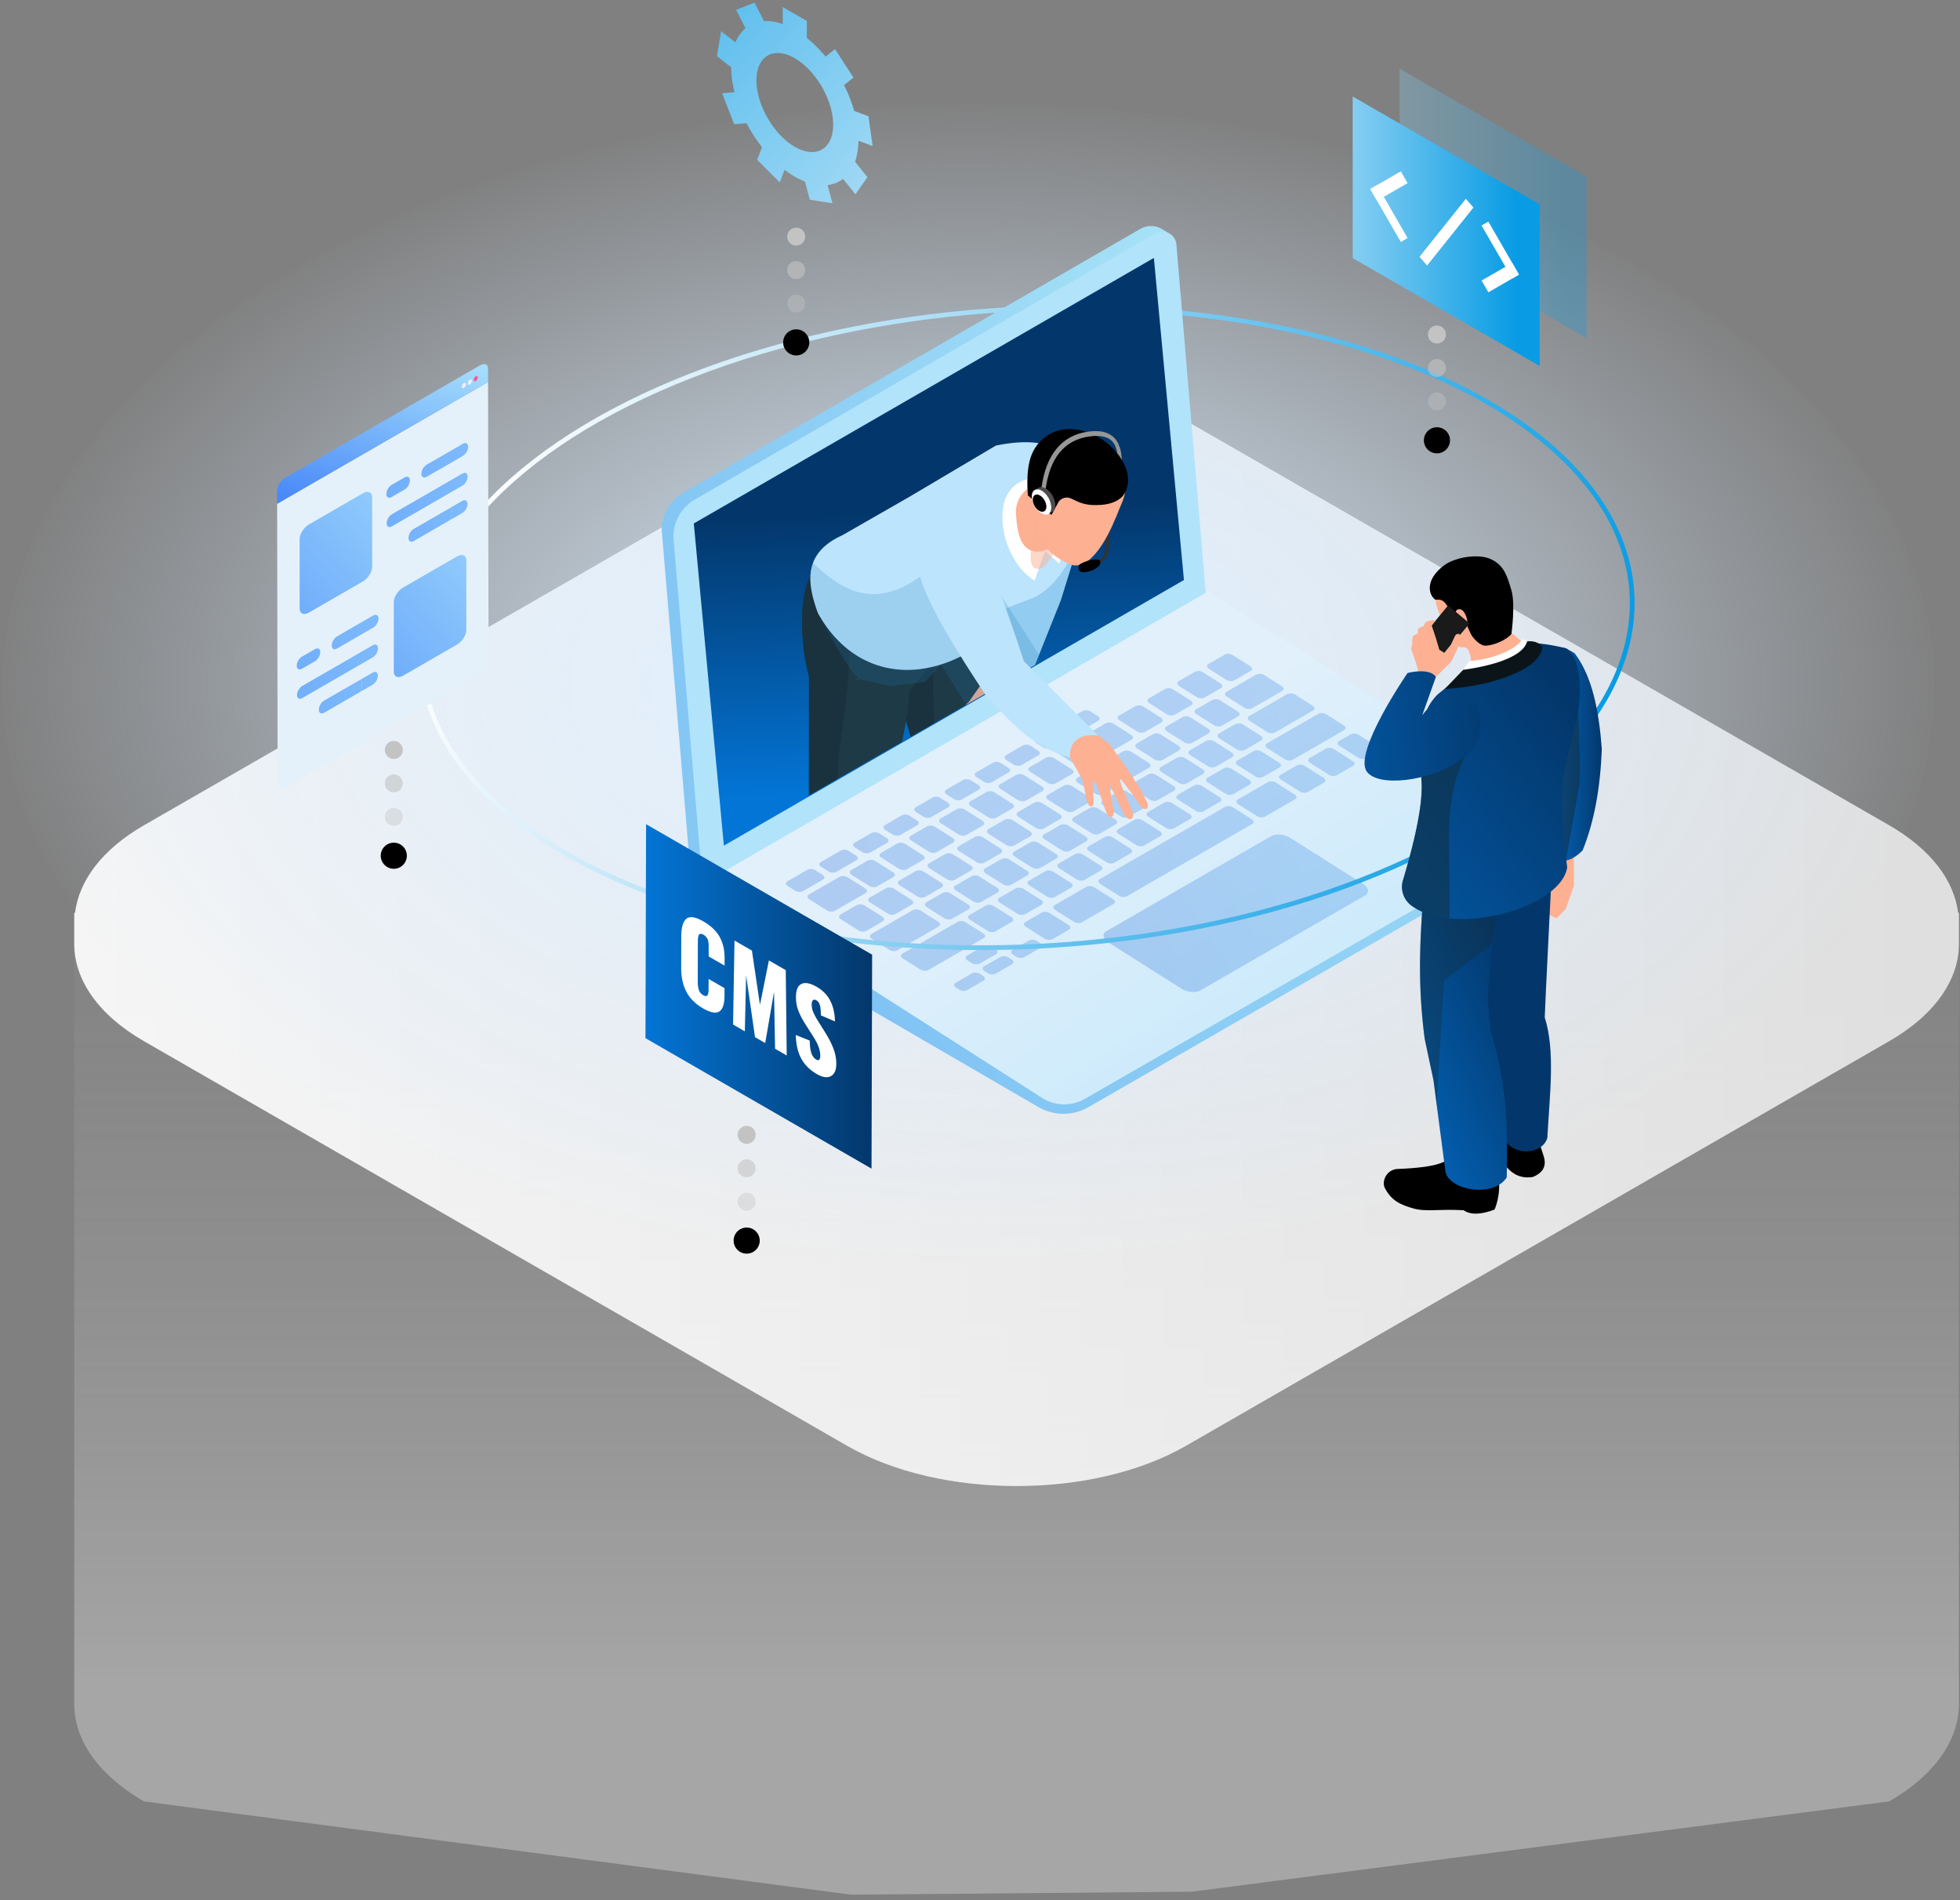 <svg version="1.1" id="レイヤー_1" xmlns="http://www.w3.org/2000/svg" xmlns:xlink="http://www.w3.org/1999/xlink" x="0" y="0" width="590.906" height="573" viewBox="0 0 590.906 573" xml:space="preserve"><rect x="0" y="0" width="590.906" height="573" fill="#808080" stroke="none"/><switch><g><g><g><linearGradient id="SVGID_1_" gradientUnits="userSpaceOnUse" x1="306.483" y1="508.166" x2="306.483" y2="306.247"><stop offset="0" stop-color="#fff"/><stop offset=".999" stop-color="#b3b3b3" stop-opacity=".4"/></linearGradient><path d="M22.625 275.262c1.18-9.639 8.073-19.085 20.805-26.414l212.027-122.011c28.053-16.16 73.987-16.16 102.06 0l212.012 122.011c12.736 7.329 19.63 16.775 20.811 26.414h.244v238.583c.001 10.647-7.017 21.293-21.054 29.368l-210.187 27.226-102.88.892L43.43 543.213c-14.034-8.075-21.05-18.721-21.049-29.368V275.262h.244z" opacity=".3" fill="url(#SVGID_1_)"/><linearGradient id="SVGID_00000058580805626347623260000011174524074544235675_" gradientUnits="userSpaceOnUse" x1="22.381" y1="281.417" x2="590.584" y2="281.417"><stop offset="0" stop-color="#fff"/><stop offset=".999" stop-color="#fff" stop-opacity=".8"/></linearGradient><path d="M22.625 275.262c1.18-9.639 8.073-19.085 20.805-26.414l212.027-122.011c28.053-16.16 73.987-16.16 102.06 0l212.012 122.011c12.736 7.329 19.63 16.775 20.811 26.414h.244v9.357c.001 10.647-7.017 21.293-21.054 29.368L357.502 436.01c-28.057 16.144-73.995 16.144-102.052 0L43.43 313.987c-14.034-8.075-21.05-18.721-21.049-29.368v-9.357h.244z" opacity=".92" fill="url(#SVGID_00000058580805626347623260000011174524074544235675_)"/></g><g id="BG_00000044898416120138979180000006455646397545910951_"><radialGradient id="楕円形_1889_00000026152311391841060880000006646367147530209706_" cx="67.739" cy="2213.265" r=".572" gradientTransform="matrix(509.593 0 0 -308.639 -34227.457 683308)" gradientUnits="userSpaceOnUse"><stop offset="0" stop-color="#e1f1ff"/><stop offset="1" stop-color="#d6eaff" stop-opacity="0"/></radialGradient><ellipse id="楕円形_1889_00000094594647754493236830000015464874165522867109_" cx="291.872" cy="207.463" rx="291.288" ry="176.421" fill="url(#楕円形_1889_00000026152311391841060880000006646367147530209706_)"/></g><linearGradient id="SVGID_00000080889825287527067830000017957106867397603463_" gradientUnits="userSpaceOnUse" x1="8507.48" y1="338.6" x2="8170.081" y2="135.938" gradientTransform="matrix(-1 0 0 1 8715.595 0)"><stop offset=".001" stop-color="#79bdf3"/><stop offset=".975" stop-color="#a8e4f7"/><stop offset=".998" stop-color="#96daf8"/></linearGradient><path d="M320.473 330.655l147.965-83.223.018 1.864c0 2.31-1.22 4.436-3.227 5.586L328.15 333.861c-4.67 2.69-10.448 2.684-15.098-.033l-96.903-56.325a8.659 8.659 0 01-4.318-7.48l-.014-4.371 108.656 65.003z" fill="url(#SVGID_00000080889825287527067830000017957106867397603463_)"/><linearGradient id="SVGID_00000124855013594273732020000012568367225393085832_" gradientUnits="userSpaceOnUse" x1="437.29" y1="407.836" x2="328.721" y2="238.023"><stop offset="0" stop-color="#b1e3fa"/><stop offset="1" stop-color="#e1f0fb"/></linearGradient><path d="M211.817 265.653l102.417 65.464a12.415 12.415 0 0012.801.252l139.171-80.051c2.943-1.702 3.009-5.904.141-7.697l-102.413-65.479-152.117 87.511z" fill="url(#SVGID_00000124855013594273732020000012568367225393085832_)"/><g opacity=".3"><linearGradient id="SVGID_00000167396124033299327510000012915320414483737272_" gradientUnits="userSpaceOnUse" x1="8093.288" y1="217.826" x2="8586.441" y2="268.77" gradientTransform="matrix(-1 0 0 1 8715.595 0)"><stop offset="0" stop-color="#44a2ef"/><stop offset="1" stop-color="#306cd8"/></linearGradient><path d="M237.505 267.184l2.22 1.404c.68.432 1.736.486 2.361.126l6.032-3.479c.626-.36.58-1-.1-1.432l-2.22-1.404c-.68-.428-1.736-.486-2.361-.126l-6.032 3.479c-.626.36-.58 1.004.1 1.432zm139.426-66.285l-5.331-3.371c-.68-.433-1.74-.49-2.366-.126l-4.903 2.83c-.626.36-.584.999.096 1.432l5.335 3.375c.68.428 1.74.486 2.366.126l4.903-2.83c.625-.364.58-1.003-.1-1.436zm-88.721 96.896l1.013.64c.68.428 1.74.486 2.366.126l4.903-2.83c.626-.36.584-1.004-.096-1.432l-1.014-.644c-.68-.428-1.74-.486-2.366-.126l-4.908 2.83c-.624.364-.579 1.003.102 1.436zm17.18-9.916l1.014.644c.68.428 1.736.486 2.36.121l4.908-2.83c.626-.36.58-1-.1-1.432l-1.013-.64c-.68-.432-1.736-.486-2.361-.126l-4.907 2.83c-.628.361-.581 1.005.099 1.433zm-8.59 4.956l1.014.644c.679.428 1.74.486 2.366.126l4.902-2.83c.626-.364.58-1.004-.1-1.436l-1.009-.639c-.684-.428-1.74-.486-2.366-.126l-4.907 2.83c-.626.359-.58 1.003.1 1.431zm-5.138-3.25l1.346.851c.681.433 1.736.486 2.362.126l4.907-2.83c.626-.36.58-1-.101-1.432l-1.342-.851c-.684-.433-1.74-.486-2.366-.126l-4.907 2.83c-.626.36-.579 1.003.101 1.432zm76.3-83.504l-5.335-3.375c-.68-.433-1.74-.486-2.366-.126l-4.903 2.83c-.626.36-.585 1.004.096 1.432l5.335 3.375c.68.428 1.739.486 2.366.126l4.903-2.83c.625-.361.583-1.004-.096-1.432zm.429 12.751l4.907-2.83c.625-.364.58-1.004-.101-1.436l-5.33-3.371c-.684-.433-1.74-.49-2.366-.126l-4.907 2.83c-.626.36-.58 1 .1 1.432l5.335 3.375c.68.429 1.736.486 2.362.126zm11.698 3.034l-5.335-3.375c-.681-.428-1.74-.486-2.366-.126l-4.903 2.834c-.625.36-.584.999.097 1.432l5.335 3.375c.681.428 1.74.486 2.366.126l4.902-2.834c.626-.36.584-.999-.096-1.432zm-13.559 9.313l4.907-2.83c.626-.36.58-1.004-.1-1.432l-5.335-3.375c-.681-.428-1.736-.486-2.361-.126l-4.908 2.83c-.625.36-.58 1.004.101 1.432l5.331 3.375c.68.432 1.739.486 2.365.126zm-8.748 5.051l4.903-2.83c.626-.36.58-1.004-.1-1.432l-5.331-3.375c-.68-.433-1.74-.486-2.366-.126l-4.908 2.83c-.621.36-.58 1.004.101 1.432l5.335 3.375c.681.432 1.74.486 2.366.126zm-3.946.784l-5.335-3.371c-.68-.433-1.74-.49-2.366-.126l-4.903 2.83c-.626.36-.58 1 .1 1.432l5.331 3.375c.68.428 1.739.486 2.366.126l4.903-2.83c.626-.365.585-1.004-.096-1.436zm-13.559 9.312l4.907-2.83c.626-.36.58-1-.1-1.432l-5.335-3.375c-.68-.428-1.736-.486-2.362-.126l-4.906 2.83c-.625.364-.58 1.004.101 1.436l5.335 3.371c.679.433 1.734.491 2.36.126zm-8.791 5.079l4.902-2.834c.626-.36.58-1-.1-1.432l-5.331-3.375c-.68-.428-1.74-.486-2.366-.126l-4.902 2.834c-.626.36-.585.999.096 1.432l5.335 3.375c.68.428 1.739.486 2.366.126zm-8.927 5.149l4.903-2.83c.625-.365.584-1.004-.096-1.436l-5.335-3.371c-.68-.433-1.74-.49-2.366-.126l-4.903 2.83c-.626.36-.584.999.1 1.432l5.331 3.375c.681.428 1.741.486 2.366.126zm-4.207.935l-5.335-3.371c-.68-.433-1.736-.49-2.362-.126l-4.906 2.83c-.626.36-.58 1 .1 1.432l5.331 3.375c.68.428 1.739.486 2.366.126l4.907-2.83c.625-.364.579-1.004-.101-1.436zm-13.559 9.312l4.907-2.83c.626-.36.58-1-.1-1.432l-5.331-3.375c-.68-.428-1.74-.486-2.366-.126l-4.906 2.83c-.625.364-.58 1.004.101 1.436l5.335 3.371c.679.433 1.734.49 2.36.126zm-4.159.916l-5.335-3.375c-.68-.432-1.74-.486-2.366-.126l-4.903 2.83c-.626.36-.584 1.004.096 1.432l5.335 3.375c.68.428 1.74.486 2.366.126l4.903-2.83c.625-.361.584-1.004-.096-1.432zm-8.753 5.046l-5.335-3.371c-.68-.432-1.736-.49-2.361-.126l-4.907 2.83c-.626.36-.58 1 .1 1.432l5.331 3.375c.68.428 1.74.486 2.366.126l4.907-2.83c.625-.364.58-1.004-.101-1.436zm-29.065 10.319l5.336 3.375c.68.428 1.74.486 2.366.126l12.455-7.188c.626-.36.58-1.004-.1-1.432l-5.331-3.375c-.68-.432-1.74-.486-2.366-.126l-12.459 7.188c-.623.361-.581 1.004.099 1.432zm123.632-76.159l-5.331-3.375c-.68-.433-1.74-.486-2.366-.126l-9.01 5.197c-.626.36-.58 1.004.1 1.432l5.331 3.375c.68.433 1.74.486 2.366.126l9.01-5.197c.626-.36.58-1.004-.1-1.432zm9.319 5.895l-5.331-3.375c-.681-.428-1.74-.486-2.366-.126l-11.453 6.61c-.626.36-.584 1.004.1 1.432l5.331 3.375c.68.433 1.74.486 2.366.126l11.453-6.61c.627-.36.581-.999-.1-1.432zm-10.12 17.173l-5.331-3.375c-.68-.433-1.74-.486-2.366-.126l-4.907 2.83c-.626.36-.58 1.004.1 1.432l5.335 3.375c.68.433 1.736.486 2.361.126l4.908-2.83c.626-.36.58-1.004-.1-1.432zm-9.01 5.197l-5.331-3.375c-.68-.428-1.74-.486-2.366-.126l-4.903 2.83c-.625.364-.584 1.004.096 1.436l5.335 3.371c.68.433 1.74.49 2.366.126l4.903-2.83c.626-.36.581-1-.1-1.432zm-8.866 6.605c.626-.36.585-.999-.095-1.432l-5.336-3.375c-.679-.428-1.739-.486-2.365-.126l-4.903 2.83c-.625.364-.584 1.004.096 1.436l5.335 3.371c.68.432 1.74.49 2.366.126l4.902-2.83zm-9.062 3.741l-5.335-3.375c-.68-.428-1.736-.486-2.362-.126l-4.906 2.83c-.625.364-.58 1.004.101 1.436l5.331 3.371c.68.433 1.74.49 2.366.126l4.907-2.83c.624-.36.578-.999-.102-1.432zm-8.966 5.173l-5.331-3.375c-.684-.428-1.74-.486-2.366-.126l-4.907 2.83c-.625.364-.58 1.004.101 1.436l5.335 3.371c.68.433 1.736.49 2.361.126l4.907-2.83c.626-.36.58-.999-.1-1.432zm-8.966 5.174l-5.331-3.375c-.68-.428-1.74-.486-2.366-.126l-4.907 2.83c-.621.365-.58 1.004.101 1.436l5.335 3.371c.68.433 1.74.49 2.366.126l4.903-2.83c.625-.36.579-1-.101-1.432zm-13.769 9.435l4.903-2.83c.626-.36.584-.999-.096-1.432l-5.335-3.375c-.681-.428-1.74-.486-2.366-.126l-4.903 2.83c-.625.365-.583 1.004.097 1.436l5.334 3.371c.681.432 1.741.49 2.366.126zm-4.159.911l-5.335-3.375c-.68-.428-1.74-.486-2.366-.126l-4.903 2.83c-.625.364-.58 1.004.101 1.436l5.331 3.371c.68.432 1.74.49 2.366.126l4.907-2.83c.621-.36.579-.999-.101-1.432zm-13.773 9.435l4.907-2.83c.626-.36.58-1-.1-1.432l-5.335-3.375c-.68-.428-1.736-.486-2.361-.126l-4.907 2.83c-.625.364-.58 1.004.101 1.436l5.335 3.371c.679.433 1.734.491 2.36.126zm-8.966 5.173l4.907-2.83c.626-.36.58-1-.1-1.432l-5.331-3.375c-.68-.428-1.74-.486-2.366-.126l-4.907 2.83c-.626.364-.58 1.004.101 1.436l5.335 3.371c.68.433 1.735.491 2.361.126zm9.141-1.373l5.713 3.616c.68.433 1.74.486 2.366.126l4.907-2.83c.625-.36.58-1.004-.1-1.432l-5.713-3.616c-.681-.433-1.74-.486-2.366-.126l-4.907 2.83c-.626.36-.579 1.004.1 1.432zm76.921-44.385l5.713 3.616c.68.433 1.74.486 2.366.126l4.907-2.83c.626-.36.58-1.004-.101-1.432l-5.712-3.616c-.68-.433-1.74-.486-2.366-.126l-4.907 2.83c-.626.36-.58 1.004.1 1.432zm8.768-5.058l5.713 3.616c.68.433 1.74.486 2.365.126l4.903-2.83c.626-.36.58-1.004-.1-1.432l-5.713-3.616c-.68-.428-1.74-.486-2.361-.126l-4.907 2.83c-.626.36-.58 1.003.1 1.432zm8.879-5.122l5.713 3.611c.68.432 1.74.49 2.366.126l3.509-2.022c.626-.36.58-1.004-.1-1.432l-5.713-3.616c-.68-.433-1.74-.486-2.366-.126l-3.509 2.022c-.621.365-.58 1.005.1 1.437zm-30.518 17.609l5.713 3.616c.68.428 1.74.486 2.366.126l9.053-5.225c.625-.36.58-1.004-.1-1.432l-5.713-3.616c-.681-.433-1.74-.486-2.366-.126l-9.053 5.225c-.626.36-.58 1 .1 1.432zm-55.202 31.855l5.712 3.611c.681.433 1.741.491 2.366.126l9.533-5.497c.625-.364.58-1.004-.101-1.436l-5.713-3.611c-.68-.433-1.74-.49-2.366-.126l-9.532 5.497c-.625.364-.579 1.003.101 1.436zm13.591-7.845l5.714 3.616c.68.428 1.74.486 2.366.126l37.737-21.777c.626-.36.58-1.004-.1-1.432l-5.713-3.616c-.68-.428-1.74-.486-2.366-.126l-37.737 21.777c-.626.36-.58 1.004.099 1.432zm-59.506 22.495l5.335 3.375c.68.428 1.736.486 2.361.121l16.657-9.61c.626-.36.58-1-.1-1.432l-5.335-3.375c-.68-.428-1.736-.486-2.361-.126l-16.658 9.61c-.625.365-.58 1.004.101 1.437zm132.952-70.265l-5.332-3.375c-.68-.432-1.739-.486-2.365-.126l-15.473 8.925c-.626.36-.58 1.004.1 1.432l5.335 3.375c.68.433 1.74.486 2.361.126l15.473-8.925c.627-.36.58-1.003-.099-1.432zm-40.885.985l-5.331-3.375c-.68-.433-1.74-.486-2.366-.126l-4.903 2.83c-.626.36-.585.999.096 1.432l5.335 3.375c.68.428 1.739.486 2.366.126l4.903-2.83c.626-.364.58-1.003-.1-1.432zm-8.942 5.162l-5.335-3.375c-.68-.433-1.74-.486-2.366-.126l-4.902 2.83c-.626.36-.584 1.004.096 1.432l5.335 3.375c.68.428 1.74.486 2.366.126l4.903-2.83c.625-.36.583-1.004-.097-1.432zm-8.947 5.161l-5.335-3.375c-.68-.433-1.736-.486-2.361-.126l-4.907 2.83c-.626.36-.58 1.004.1 1.432l5.331 3.375c.68.433 1.74.486 2.365.126l4.908-2.83c.625-.36.579-1.004-.101-1.432zm-8.946 5.161l-5.332-3.375c-.68-.432-1.739-.486-2.365-.126l-4.907 2.83c-.626.36-.58 1.004.1 1.432l5.335 3.375c.68.432 1.736.486 2.361.126l4.906-2.83c.628-.36.581-1.004-.098-1.432zm-8.846 6.594c.626-.36.584-1.004-.1-1.432l-5.331-3.375c-.68-.433-1.74-.486-2.366-.126l-4.903 2.83c-.626.36-.584 1.004.095 1.432l5.336 3.375c.68.433 1.74.486 2.366.126l4.903-2.83zm-8.947 5.161c.625-.36.584-1.004-.096-1.432l-5.335-3.375c-.68-.428-1.74-.486-2.366-.126l-4.903 2.83c-.626.36-.58 1.004.1 1.432l5.331 3.375c.68.433 1.74.486 2.366.126l4.903-2.83zm-13.849 7.991l4.907-2.83c.626-.36.58-1-.1-1.432l-5.335-3.375c-.68-.428-1.736-.486-2.361-.126l-4.907 2.83c-.626.36-.58 1.004.1 1.432l5.331 3.375c.68.433 1.739.486 2.365.126zm-4.039 2.331c.626-.36.58-1-.101-1.432l-5.331-3.375c-.681-.428-1.74-.486-2.366-.126l-4.907 2.83c-.625.364-.58 1.004.101 1.436l5.334 3.371c.681.433 1.737.49 2.362.126l4.908-2.83zm-13.849 7.992l4.903-2.83c.626-.36.584-.999-.096-1.432l-5.335-3.375c-.68-.428-1.74-.486-2.366-.126l-4.903 2.83c-.625.364-.585 1.004.096 1.436l5.335 3.371c.68.432 1.74.49 2.366.126zm-8.946 5.165l4.907-2.834c.622-.36.58-1-.1-1.432l-5.335-3.375c-.68-.428-1.74-.486-2.366-.126l-4.902 2.835c-.626.36-.58 1 .1 1.432l5.331 3.375c.679.427 1.739.485 2.365.125zm-11.837-2.602l-4.907 2.83c-.626.36-.58 1 .1 1.432l5.335 3.375c.68.428 1.736.486 2.361.126l4.908-2.83c.625-.364.58-1.004-.101-1.436l-5.335-3.375c-.68-.428-1.736-.486-2.361-.122zm-13.606 9.341l5.335 3.371c.68.433 1.735.49 2.361.126l4.907-2.83c.626-.36.58-1-.1-1.432l-5.335-3.375c-.68-.428-1.736-.486-2.362-.126l-4.906 2.83c-.626.364-.581 1.003.1 1.436zm105.49-65.93l-5.336-3.375c-.68-.432-1.735-.486-2.361-.126l-4.907 2.83c-.626.36-.58 1.004.1 1.432l5.332 3.375c.68.432 1.74.486 2.366.126l4.907-2.83c.625-.36.579-1.004-.101-1.432zm-8.974 5.177l-5.331-3.375c-.684-.428-1.74-.486-2.366-.126l-4.907 2.83c-.626.36-.58 1.004.1 1.432l5.335 3.375c.681.433 1.736.486 2.362.126l4.907-2.83c.626-.36.58-1.004-.1-1.432zm-8.974 5.177l-5.331-3.375c-.68-.428-1.74-.486-2.366-.126l-4.907 2.83c-.621.365-.58 1.004.1 1.432l5.335 3.375c.68.433 1.74.486 2.366.126l4.903-2.83c.626-.36.58-1-.1-1.432zm-8.97 5.177l-5.335-3.375c-.68-.428-1.74-.486-2.366-.126l-4.903 2.83c-.626.364-.584 1.004.096 1.436l5.335 3.371c.68.433 1.74.49 2.366.126l4.903-2.83c.626-.36.585-1-.096-1.432zm-8.974 5.177l-5.335-3.375c-.68-.428-1.74-.486-2.361-.121l-4.907 2.83c-.626.36-.58 1 .1 1.432l5.331 3.375c.68.428 1.74.486 2.366.126l4.907-2.834c.625-.361.579-1.001-.101-1.433zm-8.974 5.177l-5.335-3.371c-.68-.433-1.736-.49-2.361-.126l-4.907 2.83c-.626.36-.58 1 .1 1.432l5.335 3.375c.68.428 1.736.486 2.361.126l4.907-2.83c.625-.364.58-1.004-.1-1.436zm-8.974 5.181l-5.331-3.375c-.68-.433-1.74-.486-2.366-.126l-4.908 2.83c-.625.36-.58 1.004.101 1.432l5.335 3.375c.68.428 1.739.486 2.366.126l4.903-2.83c.626-.36.58-1.004-.1-1.432zm-8.97 5.177l-5.336-3.375c-.68-.432-1.739-.486-2.365-.126l-4.903 2.83c-.626.36-.584 1.004.096 1.432l5.335 3.375c.68.432 1.74.486 2.366.126l4.902-2.83c.627-.36.585-1.003-.095-1.432zm-8.974 5.177l-5.335-3.375c-.68-.433-1.74-.486-2.366-.126l-4.903 2.83c-.626.36-.58 1.004.1 1.432l5.331 3.375c.68.433 1.74.486 2.366.126l4.907-2.83c.622-.36.58-1.003-.1-1.432zm-8.974 5.177l-5.335-3.375c-.68-.428-1.736-.486-2.361-.126l-4.907 2.83c-.626.36-.58 1.004.1 1.432l5.335 3.375c.68.433 1.736.486 2.361.126l4.908-2.83c.625-.36.579-1.003-.101-1.432zm-8.974 5.178l-5.331-3.375c-.68-.428-1.74-.486-2.366-.126l-4.907 2.83c-.625.364-.58 1.004.101 1.436l5.335 3.371c.68.433 1.736.49 2.361.126l4.907-2.83c.626-.361.58-1-.1-1.432zm-25.275 8.135l5.335 3.371c.68.432 1.74.49 2.365.126l9.272-5.347c.626-.36.58-1.004-.1-1.432l-5.336-3.375c-.68-.432-1.739-.486-2.361-.126l-9.275 5.347c-.622.364-.58 1.003.1 1.436zm86.994-55.233l-2.216-1.404c-.68-.428-1.74-.486-2.366-.126l-5.081 2.933c-.626.36-.58 1.004.1 1.432l2.216 1.404c.68.433 1.739.486 2.366.126l5.081-2.933c.626-.36.58-1-.1-1.432zm-9.041 5.216l-2.22-1.4c-.68-.433-1.736-.486-2.361-.126l-5.081 2.933c-.626.36-.584.999.096 1.432l2.22 1.404c.68.428 1.736.486 2.361.121l5.086-2.928c.625-.364.579-1.003-.101-1.436zm-8.966 5.178l-2.22-1.404c-.68-.433-1.74-.486-2.366-.126l-5.081 2.933c-.626.36-.58 1 .1 1.432l2.216 1.404c.68.428 1.74.486 2.365.126l5.082-2.933c.626-.361.584-1.004-.096-1.432zm-8.987 5.18l-2.215-1.404c-.681-.428-1.74-.486-2.366-.126l-5.081 2.933c-.625.364-.58 1.004.1 1.436l2.216 1.399c.68.432 1.74.486 2.366.126l5.081-2.933c.626-.359.58-.998-.101-1.431zm-9.025 5.209l-2.22-1.4c-.681-.433-1.736-.49-2.361-.126l-5.086 2.928c-.621.365-.58 1.004.1 1.436l2.221 1.404c.68.428 1.736.486 2.361.121l5.081-2.929c.626-.362.584-1.001-.096-1.434zm-9.199 5.312l-2.22-1.404c-.68-.433-1.74-.486-2.361-.126l-5.085 2.933c-.626.36-.58 1 .1 1.432l2.22 1.404c.68.428 1.736.486 2.361.126l5.081-2.933c.625-.36.584-1.004-.096-1.432zm-9.303 5.367l-2.22-1.404c-.68-.433-1.736-.486-2.361-.126l-5.081 2.933c-.626.36-.584.999.096 1.432l2.22 1.404c.68.428 1.74.486 2.361.126l5.086-2.933c.625-.36.579-1.004-.101-1.432zm-9.136 5.329l-2.216-1.404c-.68-.428-1.74-.486-2.366-.126l-5.081 2.933c-.626.36-.584 1.004.095 1.432l2.221 1.404c.68.433 1.74.486 2.366.126l5.081-2.933c.626-.36.58-.999-.1-1.432zm-9.237 5.271l-2.215-1.404c-.681-.433-1.74-.486-2.366-.126l-6.027 3.479c-.626.36-.58 1.004.1 1.432l2.216 1.404c.68.428 1.74.486 2.366.126l6.027-3.479c.626-.36.58-1.004-.101-1.432z" fill="url(#SVGID_00000167396124033299327510000012915320414483737272_)"/></g><linearGradient id="SVGID_00000178892415859230463170000015310945363269772449_" gradientUnits="userSpaceOnUse" x1="8266.146" y1="223.854" x2="8418.143" y2="325.742" gradientTransform="matrix(-1 0 0 1 8715.595 0)"><stop offset="0" stop-color="#44a2ef"/><stop offset="1" stop-color="#306cd8"/></linearGradient><path d="M361.84 298.691l49.745-28.708c1.382-.795 1.069-2.345-.695-3.46l-21.895-13.857c-1.768-1.116-4.315-1.375-5.694-.579l-49.748 28.708c-1.382.795-1.069 2.345.695 3.46l21.899 13.852c1.764 1.121 4.311 1.38 5.693.584z" opacity=".3" fill="url(#SVGID_00000178892415859230463170000015310945363269772449_)"/><g><g><g><g><g><g><g><g><g><g><g><linearGradient id="SVGID_00000036241679695582292590000011065974096874654900_" gradientUnits="userSpaceOnUse" x1="339.806" y1="120.018" x2="146.052" y2="-52.022"><stop offset="0" stop-color="#fff"/><stop offset="1" stop-color="#099ce4"/></linearGradient><path d="M221.457 27.792l-3.746.331 3.631 9.358 3.722-.335a46.682 46.682 0 004.672 7.249l-1.466 3.798L235.092 55l1.461-3.791a28.895 28.895 0 003.064 2.053 22.867 22.867 0 003.064 1.485l1.458 5.477 6.821 1.068-1.464-5.489c1.766-.207 3.337-.83 4.672-1.854l3.722 4.633 3.629-5.166-3.744-4.655c.658-1.845 1.004-3.969 1.027-6.325l4.287 1.6-1.26-8.981-4.316-1.611a43.656 43.656 0 00-3.045-7.777l2.837-2.271-5.558-8.594-2.85 2.276c-1.769-2.152-3.669-4.043-5.652-5.627V6.317l-7.257-4.19v5.132c-1.983-.706-3.883-1.009-5.652-.899L227.483.792l-5.558 2.177 2.839 5.548c-1.29 1.072-2.315 2.504-3.045 4.261l-4.316-3.373-1.26 7.525 4.287 3.35c.024 2.384.367 4.905 1.027 7.512zm6.612-2.834c-.355-8.131 5.282-11.395 12.147-7.031 5.876 3.735 10.651 12.003 10.949 18.96.348 8.122-5.283 11.38-12.142 7.025-5.874-3.731-10.65-11.996-10.954-18.954z" fill="url(#SVGID_00000036241679695582292590000011065974096874654900_)"/></g></g></g></g></g></g></g></g></g></g></g><linearGradient id="SVGID_00000142858409682655486440000016934225559446312620_" gradientUnits="userSpaceOnUse" x1="1383.265" y1="59.58" x2="1646.784" y2="169.38" gradientTransform="matrix(1.226 -.069 .058 1.037 -1554.114 174.568)"><stop offset="0" stop-color="#fff"/><stop offset="1" stop-color="#099ce4"/></linearGradient><ellipse transform="rotate(-3.205 309.474 189.288)" cx="309.48" cy="189.29" rx="182.811" ry="96.097" fill="none" stroke="url(#SVGID_00000142858409682655486440000016934225559446312620_)" stroke-width="1.421" stroke-miterlimit="10"/><g><linearGradient id="SVGID_00000145033682142305405440000006913305543693008535_" gradientUnits="userSpaceOnUse" x1="8564.326" y1="167.333" x2="8349.066" y2="167.333" gradientTransform="matrix(-1 0 0 1 8715.595 0)"><stop offset=".001" stop-color="#79bdf3"/><stop offset=".975" stop-color="#a8e4f7"/><stop offset=".998" stop-color="#96daf8"/></linearGradient><path d="M343.838 68.999a6.447 6.447 0 016.444.057l1.695 1.015-145.959 86.397 5.789 110.032-3.517-2.027-8.8-104.653a12.98 12.98 0 016.478-11.212l137.87-79.609z" fill="url(#SVGID_00000145033682142305405440000006913305543693008535_)"/><path d="M209.475 150.641c-3.988 2.318-6.468 6.606-6.468 11.216l8.8 104.644 151.689-87.755-8.8-104.643c0-3.304-3.582-5.383-6.466-3.704l-138.755 80.242z" fill="#b1e3fa"/><linearGradient id="SVGID_00000029015681844943934610000010010594455557580479_" gradientUnits="userSpaceOnUse" x1="8429.591" y1="237.887" x2="8433.041" y2="154.219" gradientTransform="matrix(-1 0 0 1 8715.595 0)"><stop offset="0" stop-color="#0375d6"/><stop offset="1" stop-color="#03376b"/></linearGradient><polygon points="356.938,174.901 218.237,254.997 209.172,157.846 347.872,77.776" fill="url(#SVGID_00000029015681844943934610000010010594455557580479_)"/></g><g><g><g><defs><polygon id="SVGID_00000108289713665068290100000003596001943484749188_" points="367.846,168.302 217.42,255.142 189.695,151.527 340.121,64.688"/></defs><clipPath id="SVGID_00000149360475001679485910000013569722186956505517_"><use xlink:href="#SVGID_00000108289713665068290100000003596001943484749188_" overflow="visible"/></clipPath><path d="M337.389 134.361l-1.271-.118c1.242 2.482.924 6.364.541 9.217l1.226.566c.417-3.115.66-6.82-.496-9.665z" clip-path="url(#SVGID_00000149360475001679485910000013569722186956505517_)" fill="#979797"/><path d="M330.952 170.508l-.393-.873c.014-.006 1.637-.788 2.645-3.476.955-2.547-.796-9.39-.813-9.458l.926-.24c.076.293 1.845 7.207.785 10.035-1.16 3.088-3.069 3.976-3.15 4.012z" clip-path="url(#SVGID_00000149360475001679485910000013569722186956505517_)" fill="#333"/><g clip-path="url(#SVGID_00000149360475001679485910000013569722186956505517_)"><path d="M225.226 311.389c-1.44 4.611-1.729 5.952-1.124 9.37.684 1.81 1.374 2.624 2.124 5.122.885 3.088.75 8.246 5.345 11.332 5.476 4.326 16.06 4.524 19.391-.088 0-2.249-1.492-7.215-4.265-11.235l-5.376-9.993.344-9.363-15.439-3.39-1 8.245z"/></g><g clip-path="url(#SVGID_00000149360475001679485910000013569722186956505517_)"><path d="M284.439 287.249c-1.363 1.794-1.359 5.948-1.041 10.642 1.273 4.743 5.768 4.375 9.601 4.974 7.403 1.156 11.086 6.725 20.937 6.709 5.855-.009 9.76-1.263 10.989-4.974.181-1.709-.816-3.445-2.892-5.205 0 0-13.418-6.015-13.765-6.246-.347-.231-6.362-4.627-6.478-5.09-.116-.463-2.314-10.758-2.314-10.758h-14.459l-.578 9.948z"/><path d="M303.059 289.224c-5.961 3.561-14.086 6.787-17.726 5.135-.944-.393-1.574-1.141-1.81-2.263-.374-1.652-.708-3.305-1.043-4.957-3.187-15.779-4.702-30.848-1.81-44.108l-7.338-25.025-.197-.669-1.633-5.607-.197-.669c-.137-15.247 6.197-20.775 17.215-19.28.629.099 1.259.197 1.928.335.472.078.984.197 1.476.315.708.177 1.417.374 2.164.59l1.436 8.814 6.177 37.911c1.811 14.676-1.16 36.691 1.358 49.478z" fill="#1e3a46"/><path d="M285.334 294.359c-.944-.393-1.574-1.141-1.81-2.263-.374-1.652-.708-3.305-1.043-4.957-3.187-15.779-4.702-30.848-1.81-44.108l-7.338-25.025-.197-.669c-.393 2.242-1.102 5.863-1.397 7.495-.315 1.712-.63 3.443-.964 5.194l-.885-16.25 1.613-2.046 10.191-12.866a115.25 115.25 0 00-.374 6.944c-.236 12.001 1.357 24.513 4.013 37.38-3.836 12.749-1.868 32.009.001 51.171z" opacity=".5" fill="#152b35"/><path d="M288.905 188.308a19.182 19.182 0 01-.878 5.402c-1.31 4.538-8.724-.945-11.466 2.593-3.309 4.267-1.998 17.299-3.241 19.933-.041.284-.122.648-.189 1.094-.392 2.242-1.094 5.875-1.391 7.495-.324 1.729-.635 3.457-.972 5.213-1.148 6.104-2.471 12.397-3.903 18.88-1.202 5.348-2.498 10.777-3.808 16.341-4.051 16.975-5.78 33.059-6.171 48.59-5.172 2.39-11.249 1.931-14.828-.675-1.296-.932-2.269-2.147-2.782-3.605.068-6.914.094-13.964.27-20.541.311-13.667 1.283-25.443 4.308-30.696l.04-54.276c-2.876-10.21-3.457-28.495 2.444-32.844.081-.081.176-.148.257-.203l23.295 5.145c7.914-.919 13.356 9.116 16.624 8.737l2.391 3.417z" fill="#1e3a46"/><path d="M253.927 248.742c-7.603 11.249-11.587 41.865-11.871 64.431-1.296-.932-2.269-2.147-2.782-3.605.068-6.914.094-13.964.27-20.541.311-13.667 1.283-25.443 4.308-30.696l.04-54.276c-2.876-10.21-3.457-28.495 2.444-32.844l9.751 24.943c-.188 21.702-6.346 34.883-2.16 52.588z" opacity=".5" fill="#152b35"/></g><path d="M328.193 153.991l-8.337 26.945-11.529 28.874s-10.86-3.834-10.384-5.293c.476-1.459 5.116-25.338 5.116-25.338l4.406-17.755 20.728-7.433z" clip-path="url(#SVGID_00000149360475001679485910000013569722186956505517_)" fill="#92ccf0"/><path d="M326.285 161.434c-3.822 8.346-8.13 15.774-14.76 18.839l-14.14 5.402 1.013 6.617a38.672 38.672 0 01-1.931 1.472c-4.146 3.038-8.44 5.253-12.748 6.604-9.845 3.133-19.69 1.823-27.63-4.214-3.633-2.769-6.847-6.509-9.494-11.263-1.931-5.294-3.174-10.601-1.472-15.166 1.202-3.214 3.862-6.064 8.805-8.306l20.284-11.627 26.024-15.422c25.496-5.212 26.279 10.48 26.049 27.064z" clip-path="url(#SVGID_00000149360475001679485910000013569722186956505517_)" fill="#bde4fd"/><path d="M288.178 215.323l3.93-3.692 3.215-4.594 5.002-5.529.292-.457c2.981 2.267 6.132 4.741 7.786 7.756l-.575 7.588-2.203 7.082-1.488 3.577c-.774 2.322-2.293 2.233-2.025 0l.476-2.501-2.484 5.385c-1.057 2.386-2.518 1.909-2.177 0l2.041-7.886-3.924 7.043c-1.554 2.459-3.473 1.561-2.163-1.148l2.217-5.061 1.429-4.228-1.012-5.3-2.382 1.012-3.901 2.769c-2.621 2.055-4.198.179-2.054-1.816z" clip-path="url(#SVGID_00000149360475001679485910000013569722186956505517_)" fill="#fdb092"/><path d="M311.757 144.144s-7.818.124-9.284 8.673c-1.466 8.548 3.268 18.689 9.462 22.231l3.115-8.917 4.301 3.787 4.865-14.729-12.459-11.045z" clip-path="url(#SVGID_00000149360475001679485910000013569722186956505517_)" fill="#fff"/><path d="M322.318 163.435l-8.158 2.82c-6.357.865-7.442-5.075-7.859-11.246a8.793 8.793 0 013.948-7.94l3.912-2.57 8.157 18.936z" clip-path="url(#SVGID_00000149360475001679485910000013569722186956505517_)" fill="#fdb092"/><g clip-path="url(#SVGID_00000149360475001679485910000013569722186956505517_)"><path d="M314.16 171.318c-4.103 1.302-4.654-2.828-1.092-17.872l8.336 3.522c-1.276 3.648-3.775 12.025-7.244 14.35z" opacity=".5" fill="#fdb092"/><path d="M339.157 148.522c-.408 2.472-1.297 3.716-2.469 6.897-.258.677-.778 1.672-1.111 2.532-.032.097-.075.183-.108.279-.886 1.932-6.566 14.823-13.151 11.836-1.838-.827-6.45-3.071-8.373-7.274-1.924-4.202-.946-11.802-.946-11.802l-2.623-2.375s-.419-8.588 1.795-12.447c2.795-4.858 7.942-6.347 14.122-4.853 12.801 3.109 13.616 12.682 12.864 17.207z" fill="#fdb092"/><path d="M309.909 149.417l7.089 5.862 1.79-3.281c.623-1.659 2.533-2.437 4.13-1.669 2.686 1.292 4.47 2.296 9.324 1.895 4.616-.382 6.305-2.713 6.305-2.713 4.89-6.726-2.713-16.384-10.252-19.053-9.154-3.241-15.191 1.388-17.305 6.737-1.922 4.861-1.081 12.222-1.081 12.222z"/><path d="M315.99 148.335c-.46-.841-1.47-1.465-2.38-1.163-.51.17-.903.599-1.139 1.082-.237.483-.335 1.021-.415 1.552-.426 2.841.012 7 1.92 6.164.713-.312 1.698-1.812 2.007-2.526.656-1.518.825-3.614.007-5.109z" fill="#fdb092"/></g><path d="M313.42 201l-11.281 15.52-9.183-1.31-9.237-14.841-4.948 5.342-10.254 1.166-9.402-2.089c-4.267 2.08 3.268-3.241 0 0-3.633-2.769-9.873-15.141-12.52-19.895-1.931-5.294-3.174-10.601-1.472-15.166 10.021 9.804 20.487 14.301 35.261 1.823l18.772 3.836 14.1 22.083.164 3.531z" opacity=".2" clip-path="url(#SVGID_00000149360475001679485910000013569722186956505517_)" fill="#227fba"/><path d="M331.663 170.029c.141-.373.185-.753-.177-1.159-1.313-.612-5.001.48-6.15 1.468-.422 1.335.005 1.813.617 2.142 2.182.407 5.312-1.099 5.71-2.451z" clip-path="url(#SVGID_00000149360475001679485910000013569722186956505517_)"/><path d="M336.27 132.41c-1.763-2.105-4.574-2.824-8.595-2.196-7.625 1.191-12.351 6.994-13.665 16.782l1.226.567c1.264-9.415 5.602-14.766 12.896-15.905 3.523-.551 6.001-.002 7.369 1.63.239.286.442.608.616.955l1.271.118c-.286-.707-.636-1.375-1.118-1.951z" clip-path="url(#SVGID_00000149360475001679485910000013569722186956505517_)" fill="#979797"/></g><path d="M323.292 214.279l4.367 4.533 7.153 5.928 6.098 8.755 3.159 4.907 1.556 3.129c1.302 2.523-.671 3.573-2.382.733l-2.298-3.374-2.998-3.903-.491.305 3.912 9.451c.955 2.315-1.141 3.382-2.558.573l-3.211-6.562-1.252-2.652 1.378 8.182c.394 2.932-1.75 2.754-2.411.116l-2.71-7.822-1.234-1.121.297 4.988c.504 4.05-1.862 3.35-2.254-.116l-.97-4.955-1.973-3.614-2.272-3.994-.285-3.584-4.173-3.789 5.552-6.114z" fill="#fdb092"/><path d="M331.098 221.839c-3.04-.569-8.901 0-8.495 6.634-11.49-3.254-17.526-10.419-25.124-18.372-8.928-13.571-17.255-26.73-20.087-36.125-5.955-22.945 17.228-18.499 20.643-7.225 2.571 10.022 5.813 17.833 10.639 32.631l22.424 22.457z" fill="#bde4fd"/></g><g><g><g><g><path d="M311.935 147.758l1.207-.692c.532-.305 1.264-.263 2.072.201 1.629.934 2.951 3.223 2.951 5.111 0 .949-.334 1.615-.873 1.924l-1.207.692c.539-.309.873-.975.873-1.924 0-1.887-1.322-4.176-2.951-5.111-.808-.464-1.539-.507-2.072-.201z" fill="#4d4d4d"/></g><g><path d="M311.061 149.686c0-1.887 1.318-2.662 2.947-1.728 1.629.934 2.951 3.223 2.951 5.111 0 1.887-1.322 2.656-2.951 1.721-1.629-.934-2.947-3.216-2.947-5.104z" fill="#fff"/></g></g></g><g><path d="M311.358 150.604c.03-1.299.973-1.853 2.109-1.235 1.136.617 2.033 2.171 2.003 3.47-.03 1.299-.975 1.849-2.111 1.231-1.136-.618-2.031-2.167-2.001-3.466z"/></g></g></g><g><g opacity=".3"><linearGradient id="SVGID_00000138531017837358082860000014710666219895265683_" gradientUnits="userSpaceOnUse" x1="373.949" y1="292.198" x2="471.065" y2="292.198" gradientTransform="matrix(1 .577 0 1 0 -490.73)"><stop offset="0" stop-color="#fff"/><stop offset="1" stop-color="#099ce4"/></linearGradient><polygon points="478.321,101.993 421.955,69.45 421.955,20.717 478.321,53.26" fill="url(#SVGID_00000138531017837358082860000014710666219895265683_)"/></g><g><linearGradient id="SVGID_00000000934988692265329010000009532691937792140444_" gradientUnits="userSpaceOnUse" x1="359.813" y1="308.736" x2="456.928" y2="308.736" gradientTransform="matrix(1 .577 0 1 0 -490.73)"><stop offset="0" stop-color="#fff"/><stop offset="1" stop-color="#099ce4"/></linearGradient><polygon points="464.185,110.369 407.819,77.826 407.819,29.094 464.185,61.637" fill="url(#SVGID_00000000934988692265329010000009532691937792140444_)"/><g fill="#fff"><g><rect x="413.419" y="54.047" transform="rotate(-30 418.755 56.11)" width="10.647" height="4.093"/><rect x="417.561" y="55.162" transform="rotate(-30 418.728 64.403)" width="2.363" height="18.442"/></g><g><rect x="446.991" y="81.652" transform="rotate(-30 452.328 83.716)" width="10.647" height="4.093"/><rect x="451.134" y="66.187" transform="rotate(-30 452.298 75.43)" width="2.363" height="18.442"/></g><polygon points="427.96,77.43 441.933,59.95 444.212,62.59 430.238,80.07"/></g></g></g><g><g><g><g><path d="M83.553 151.925l.146 84.188c.004 1.472 1.074 2.061 2.379 1.308l58.849-33.977c1.304-.753 2.368-2.574 2.364-4.046l-.146-84.188-63.592 36.715z" fill="#e4f1fa"/></g><g><linearGradient id="SVGID_00000099651651842595495320000004978210838974093199_" gradientUnits="userSpaceOnUse" x1="1947.223" y1="104.945" x2="1930.497" y2="161.305" gradientTransform="translate(-1824.054)"><stop offset="0" stop-color="#a4ddfd"/><stop offset=".996" stop-color="#4182f8"/></linearGradient><path d="M85.906 144.124c-1.304.753-2.368 2.425-2.364 3.715l.012 4.07 63.592-36.715-.012-4.07c-.004-1.29-1.074-1.73-2.378-.977l-58.85 33.977z" fill="url(#SVGID_00000099651651842595495320000004978210838974093199_)"/></g></g><g><g><path d="M143.433 113.453c-.35.202-.632.691-.631 1.093.001.402.285.564.635.362.35-.202.632-.691.631-1.093-.001-.402-.285-.564-.635-.362z" fill="#fd578d"/></g><g><path d="M141.65 114.483c-.35.202-.632.691-.631 1.093.001.402.285.564.635.362.35-.202.632-.691.631-1.093-.001-.402-.286-.564-.635-.362z" fill="#f3edfd"/></g><g><path d="M139.866 115.513c-.35.202-.632.691-.631 1.093.001.402.285.564.635.362.35-.202.632-.691.631-1.093-.001-.402-.285-.564-.635-.362z" fill="#f3edfd"/></g></g></g><g><g><linearGradient id="SVGID_00000106854525747078654260000010992575977810101947_" gradientUnits="userSpaceOnUse" x1="-6320.219" y1="159.846" x2="-6527.441" y2="146.354" gradientTransform="translate(6540.856)"><stop offset="0" stop-color="#a4ddfd"/><stop offset=".996" stop-color="#4182f8"/></linearGradient><path d="M135.49 153.286c.882-.512.887 3.143.011 3.644l-1.798 1.034 5.672-3.275c.879-.501 1.587-1.737 1.587-2.737-.004-1.013-.721-1.413-1.595-.912l-3.877 2.246z" fill="url(#SVGID_00000106854525747078654260000010992575977810101947_)"/></g><g><linearGradient id="SVGID_00000078759353768889216770000011371258431735673489_" gradientUnits="userSpaceOnUse" x1="-6320.498" y1="164.193" x2="-6527.729" y2="150.701" gradientTransform="translate(6540.856)"><stop offset="0" stop-color="#a4ddfd"/><stop offset=".996" stop-color="#4182f8"/></linearGradient><path d="M124.732 159.492c-.878.504-1.59 1.734-1.58 2.745 0 1.008.719 1.408 1.587.912l8.964-5.184 1.798-1.034c.876-.501.871-4.155-.011-3.644l-10.758 6.205z" fill="url(#SVGID_00000078759353768889216770000011371258431735673489_)"/></g><g><linearGradient id="SVGID_00000088092856773882385000000002950942009950614664_" gradientUnits="userSpaceOnUse" x1="-6319.225" y1="144.5" x2="-6526.434" y2="131.009" gradientTransform="translate(6540.856)"><stop offset="0" stop-color="#a4ddfd"/><stop offset=".996" stop-color="#4182f8"/></linearGradient><path d="M128.618 140.136c-.882.506-1.594 1.732-1.577 2.737 0 1.016.699 1.413 1.583.915l10.938-6.322c.879-.506 1.587-1.732 1.587-2.737-.002-1.013-.716-1.419-1.591-.91l-10.94 6.317z" fill="url(#SVGID_00000088092856773882385000000002950942009950614664_)"/></g><g><linearGradient id="SVGID_00000026146389518852508950000006872827443140537518_" gradientUnits="userSpaceOnUse" x1="-6320.022" y1="156.751" x2="-6527.233" y2="143.26" gradientTransform="translate(6540.856)"><stop offset="0" stop-color="#a4ddfd"/><stop offset=".996" stop-color="#4182f8"/></linearGradient><path d="M118.15 155.071c-.87.501-1.584 1.729-1.574 2.742 0 1.008.704 1.413 1.587.904l21.244-12.273c.886-.501 1.59-1.734 1.59-2.739 0-1.013-.715-1.419-1.596-.902l-21.251 12.268z" fill="url(#SVGID_00000026146389518852508950000006872827443140537518_)"/></g><g><linearGradient id="SVGID_00000001646031797773502360000014182351625308799911_" gradientUnits="userSpaceOnUse" x1="-6319.823" y1="153.489" x2="-6527.008" y2="139.999" gradientTransform="translate(6540.856)"><stop offset="0" stop-color="#a4ddfd"/><stop offset=".996" stop-color="#4182f8"/></linearGradient><path d="M118.077 146.219c-.879.506-1.59 1.732-1.59 2.739 0 1.01.719 1.421 1.596.912l3.917-2.262c.874-.504 1.587-1.737 1.587-2.747 0-1.008-.72-1.413-1.603-.904l-3.907 2.262z" fill="url(#SVGID_00000001646031797773502360000014182351625308799911_)"/></g></g><g><g><linearGradient id="SVGID_00000044892316733652923280000008571824639586671526_" gradientUnits="userSpaceOnUse" x1="-6347.249" y1="211.629" x2="-6554.471" y2="198.137" gradientTransform="translate(6540.856)"><stop offset="0" stop-color="#a4ddfd"/><stop offset=".996" stop-color="#4182f8"/></linearGradient><path d="M108.461 205.069c.882-.512.887 3.143.011 3.644l-1.798 1.034 5.672-3.275c.879-.501 1.587-1.737 1.587-2.737-.004-1.013-.721-1.413-1.595-.912l-3.877 2.246z" fill="url(#SVGID_00000044892316733652923280000008571824639586671526_)"/></g><g><linearGradient id="SVGID_00000044867411905503339060000012366609674972628615_" gradientUnits="userSpaceOnUse" x1="-6347.528" y1="215.976" x2="-6554.759" y2="202.483" gradientTransform="translate(6540.856)"><stop offset="0" stop-color="#a4ddfd"/><stop offset=".996" stop-color="#4182f8"/></linearGradient><path d="M97.702 211.275c-.878.504-1.59 1.734-1.58 2.745 0 1.008.719 1.408 1.587.912l8.964-5.184 1.798-1.034c.876-.501.871-4.155-.011-3.644l-10.758 6.205z" fill="url(#SVGID_00000044867411905503339060000012366609674972628615_)"/></g><g><linearGradient id="SVGID_00000161625513498825301460000007565862990697799076_" gradientUnits="userSpaceOnUse" x1="-6346.255" y1="196.283" x2="-6553.464" y2="182.792" gradientTransform="translate(6540.856)"><stop offset="0" stop-color="#a4ddfd"/><stop offset=".996" stop-color="#4182f8"/></linearGradient><path d="M101.588 191.919c-.882.506-1.594 1.732-1.577 2.737 0 1.016.699 1.413 1.583.915l10.938-6.322c.879-.506 1.587-1.732 1.587-2.737-.002-1.013-.716-1.419-1.591-.91l-10.94 6.317z" fill="url(#SVGID_00000161625513498825301460000007565862990697799076_)"/></g><g><linearGradient id="SVGID_00000112595475237069261390000014361502528121229195_" gradientUnits="userSpaceOnUse" x1="-6347.052" y1="208.534" x2="-6554.263" y2="195.043" gradientTransform="translate(6540.856)"><stop offset="0" stop-color="#a4ddfd"/><stop offset=".996" stop-color="#4182f8"/></linearGradient><path d="M91.12 206.854c-.87.501-1.584 1.729-1.574 2.742 0 1.008.704 1.413 1.587.904l21.244-12.273c.886-.501 1.59-1.734 1.59-2.739 0-1.013-.715-1.419-1.596-.902L91.12 206.854z" fill="url(#SVGID_00000112595475237069261390000014361502528121229195_)"/></g><g><linearGradient id="SVGID_00000146459452894326374530000009262992705788256163_" gradientUnits="userSpaceOnUse" x1="-6346.852" y1="205.272" x2="-6554.038" y2="191.782" gradientTransform="translate(6540.856)"><stop offset="0" stop-color="#a4ddfd"/><stop offset=".996" stop-color="#4182f8"/></linearGradient><path d="M91.047 198.002c-.879.506-1.59 1.732-1.59 2.739 0 1.01.719 1.421 1.596.912l3.917-2.262c.874-.504 1.587-1.737 1.587-2.747 0-1.008-.72-1.413-1.603-.904l-3.907 2.262z" fill="url(#SVGID_00000146459452894326374530000009262992705788256163_)"/></g></g><linearGradient id="SVGID_00000062904740930587966150000017709163270407610013_" gradientUnits="userSpaceOnUse" x1="-190.207" y1="135.537" x2="-287.89" y2="221.349" gradientTransform="translate(326.995)"><stop offset="0" stop-color="#a4ddfd"/><stop offset=".996" stop-color="#4182f8"/></linearGradient><path d="M109.403 175.331l-16.265 9.391c-1.538.888-2.797.356-2.797-1.182v-20.984c0-1.538 1.259-3.523 2.797-4.411l16.265-9.391c1.538-.888 2.797-.356 2.797 1.182v20.984c0 1.538-1.259 3.523-2.797 4.411z" fill="url(#SVGID_00000062904740930587966150000017709163270407610013_)"/><linearGradient id="SVGID_00000152978078298756868600000015334762020818211503_" gradientUnits="userSpaceOnUse" x1="-161.824" y1="154.568" x2="-259.508" y2="240.38" gradientTransform="translate(326.995)"><stop offset="0" stop-color="#a4ddfd"/><stop offset=".996" stop-color="#4182f8"/></linearGradient><path d="M137.786 194.362l-16.265 9.391c-1.538.888-2.797.356-2.797-1.182v-20.984c0-1.538 1.259-3.523 2.797-4.411l16.265-9.391c1.538-.888 2.797-.356 2.797 1.182v20.984c-.001 1.538-1.259 3.523-2.797 4.411z" fill="url(#SVGID_00000152978078298756868600000015334762020818211503_)"/></g><g><circle cx="240.044" cy="71.347" r="2.717" fill="#c3c3c3"/><circle cx="240.044" cy="81.431" r="2.717" opacity=".6" fill="#c3c3c3"/><circle cx="240.044" cy="91.514" r="2.717" opacity=".4" fill="#c3c3c3"/><circle cx="240.044" cy="103.244" r="3.937"/></g><g><circle cx="433.214" cy="100.877" r="2.717" fill="#c3c3c3"/><circle cx="433.214" cy="110.96" r="2.717" opacity=".6" fill="#c3c3c3"/><circle cx="433.214" cy="121.044" r="2.717" opacity=".4" fill="#c3c3c3"/><circle cx="433.214" cy="132.773" r="3.937"/></g><g><circle cx="118.724" cy="226.146" r="2.717" fill="#c3c3c3"/><circle cx="118.724" cy="236.23" r="2.717" opacity=".6" fill="#c3c3c3"/><circle cx="118.724" cy="246.313" r="2.717" opacity=".4" fill="#c3c3c3"/><circle cx="118.724" cy="258.043" r="3.937"/></g><g><g><linearGradient id="SVGID_00000060027490861159209210000004394031979762932864_" gradientUnits="userSpaceOnUse" x1="194.595" y1="300.468" x2="262.93" y2="300.468"><stop offset="0" stop-color="#0375d6"/><stop offset="1" stop-color="#03376b"/></linearGradient><path d="M194.778 248.533l68.152 39.347-.183 64.522-68.152-39.347.183-64.522z" fill="url(#SVGID_00000060027490861159209210000004394031979762932864_)"/></g><g><path d="M246.206 297.567c.658.38 1.263.808 1.8 1.283.537.475.998.959 1.368 1.443.37.475.694 1.002.973 1.572.279.562.505 1.101.662 1.593.165.505.308 1.049.412 1.614.112.57.186 1.083.231 1.527.037.448.066.917.079 1.404l-4.247-1.816c-.014-.443-.02-.804-.035-1.091a15.636 15.636 0 00-.073-.948 4.971 4.971 0 00-.142-.848 4.006 4.006 0 00-.248-.692 1.954 1.954 0 00-.385-.588 2.317 2.317 0 00-.494-.383c-.021-.012-.043-.025-.065-.036-.424-.227-.757-.211-.985.058-.228.278-.343.664-.344 1.168-.001.478.05.952.148 1.4.105.461.285.948.534 1.458.256.522.46.919.618 1.193.166.279.43.719.807 1.328l1.886 3.005c.513.828.958 1.598 1.335 2.304.369.701.723 1.463 1.062 2.277.339.823.594 1.649.766 2.497.172.84.261 1.692.258 2.544-.005 1.852-.547 3.072-1.625 3.669-1.078.597-2.479.397-4.227-.612-2.103-1.214-3.676-2.766-4.701-4.656-1.033-1.885-1.58-4.256-1.655-7.13l4.209 1.69c.018 1.613.181 2.874.497 3.779s.791 1.545 1.419 1.908c.832.48 1.25.103 1.254-1.122a7.214 7.214 0 00-.312-2.088 11.297 11.297 0 00-.79-1.945 31.48 31.48 0 00-1.312-2.212l-1.962-3.083a43.089 43.089 0 01-1.177-1.977c-.309-.57-.61-1.206-.912-1.92a10.975 10.975 0 01-.661-2.184 11.96 11.96 0 01-.206-2.296c.006-2.121.563-3.446 1.679-3.96 1.109-.528 2.632-.232 4.561.873z" fill="#fff"/></g><g><path d="M212.089 277.87c1.196.69 2.217 1.454 3.055 2.286.846.837 1.503 1.73 1.978 2.683.482.958.821 1.928 1.03 2.911.202.979.305 2.04.302 3.179l-.006 2.252-4.797-2.77.007-2.574c.001-.4.002-.704-.005-.917a11.55 11.55 0 00-.096-.848 3.197 3.197 0 00-.232-.866 2.993 2.993 0 00-.475-.71 2.845 2.845 0 00-.771-.637c-.31-.179-.568-.267-.78-.259-.22.004-.379.06-.493.177-.114.117-.198.312-.267.586a4.403 4.403 0 00-.124.782c-.016.252-.024.561-.025.943l-.034 11.903c-.003 1.026.116 1.878.341 2.548.233.674.671 1.197 1.329 1.578.295.17.545.254.757.246.205-.012.364-.068.47-.181.114-.108.198-.312.252-.595.061-.287.092-.547.108-.773.008-.23.009-.543.01-.935l.008-2.678 4.797 2.77-.006 2.2c-.003.913-.065 1.704-.189 2.373-.131.665-.345 1.238-.649 1.715-.297.482-.692.802-1.17.97-.478.168-1.084.158-1.826-.018s-1.605-.544-2.574-1.103c-1.249-.721-2.3-1.528-3.176-2.426a11.08 11.08 0 01-2.068-2.945 13.66 13.66 0 01-1.082-3.298c-.224-1.14-.327-2.375-.323-3.731l.026-9.103c.004-1.383.113-2.53.343-3.416.222-.899.588-1.576 1.097-2.049.509-.472 1.199-.657 2.07-.538.872.122 1.932.542 3.188 1.268z" fill="#fff"/></g><g><polygon points="236.891,292.546 237.182,318.283 233.671,316.256 233.356,299.109 230.697,314.539 227.625,312.765 224.942,294.13 224.553,310.992 221.005,308.943 221.44,283.626 226.691,286.657 229.116,303.01 231.814,289.615" fill="#fff"/></g></g><g><circle cx="225.108" cy="342.205" r="2.717" fill="#c3c3c3"/><circle cx="225.108" cy="352.289" r="2.717" opacity=".6" fill="#c3c3c3"/><circle cx="225.108" cy="362.372" r="2.717" opacity=".4" fill="#c3c3c3"/><circle cx="225.108" cy="374.102" r="3.937"/></g><g><path d="M474.505 251.319v15.761l-2.462 6.991-2.822 2.914-8.13-4.505-1.053-14.097 6.168-7.065h8.299z" fill="#fdb092"/><linearGradient id="SVGID_00000117672624686574178180000006000499739344677804_" gradientUnits="userSpaceOnUse" x1="463.589" y1="227.416" x2="482.92" y2="227.416"><stop offset="0" stop-color="#0375d6"/><stop offset="1" stop-color="#03376b"/></linearGradient><path d="M482.92 225.868c-.444 11.745-2.306 22.011-5.798 30.585-1.889 1.862-3.54 2.79-5.027 3.063-2.258.402-4.14-.71-5.887-2.381l2.299-27.815.089-1.064-5.006-13.068c.443-12.851 1.467-24.487 11.145-18.191 5.265 6.908 7.318 17.255 8.185 28.871z" fill="url(#SVGID_00000117672624686574178180000006000499739344677804_)"/><path d="M475.846 238.432l-3.751 21.083c-2.258.402-4.14-.71-5.887-2.381l2.299-27.815 7.339-19.706c-.232 10.846 1.201 22.026 0 28.819z" opacity=".5" fill="#152b35"/><g><path d="M450.801 331.947c-5.452 1.133-6.329 5.379-4.25 9.067l6.139 8.69c2.303 4.003 5.398 5.884 9.445 5.206 3.636-1.5 4.128-3.895 3.117-6.718l-1.511-4.628-2.361-12.562-10.579.945z"/><linearGradient id="SVGID_00000169517827747631879340000014405903911006032812_" gradientUnits="userSpaceOnUse" x1="357.161" y1="333.059" x2="413.115" y2="318.026"><stop offset="0" stop-color="#0375d6"/><stop offset="1" stop-color="#03376b"/></linearGradient><path d="M466.492 343.15c-1.7 5.781-12.864 5.576-13.601-2.154l-3.043-22.107c0-.017-.64-4.67-.64-4.67l-6.171-25.604-1.337-5.565 3.089-15.62 22.872-1.052s-1.932 38.554-1.948 40.4c3.195 10.116 1.51 23.156.779 36.372z" fill="url(#SVGID_00000169517827747631879340000014405903911006032812_)"/><path d="M450.679 352c2.209 3.721 1.193 9.934-.108 12.749-3.849 1.447-7.072 1.734-9.313.201-7.275-.436-11.344.537-15.088-.528-3.981-1.132-6.695-2.329-8.732-6.305-.786-1.774.293-5.104 3.536-5.595 6.044-.247 11.471-.742 14.43-2.224l5.162-9.432 9.371 7.388.742 3.746z"/><linearGradient id="SVGID_00000128465792752318954640000008491407999280749729_" gradientUnits="userSpaceOnUse" x1="397.616" y1="334.084" x2="463.592" y2="305.689"><stop offset="0" stop-color="#0375d6"/><stop offset="1" stop-color="#03376b"/></linearGradient><path d="M454.248 355.039c-3.921 6.236-17.474 3.967-18.492-1.852l-2.547-19.465c0-.062-1.019-7.873-1.019-7.873l-2.655-12.534c-1.914-14.433-1.59-26.504-.787-38.359l23.957-11.238a986.1 986.1 0 00-1.374 9.926c-.386 2.84-.756 5.649-1.081 8.382-.093.818-.185 1.62-.278 2.408-.571 4.893-1.034 9.57-1.327 13.877-.324 4.878.571 9.153.756 12.92 4.986 15.344 5.186 29.36 4.847 43.808z" fill="url(#SVGID_00000128465792752318954640000008491407999280749729_)"/></g><path d="M452.704 263.719a986.1 986.1 0 00-1.374 9.926c-.386 2.84-.756 5.649-1.081 8.382-.093.818-.185 1.62-.278 2.408l-14.633 11.299s-2.223 35.781-2.13 37.927l-1.019-7.811-2.655-12.534c-1.914-14.433-1.59-26.504-.787-38.359l23.957-11.238z" opacity=".35" fill="#152b35"/><linearGradient id="SVGID_00000051378725391999637820000015401877375864646039_" gradientUnits="userSpaceOnUse" x1="349.649" y1="315.314" x2="477.426" y2="218.019"><stop offset="0" stop-color="#0375d6"/><stop offset="1" stop-color="#03376b"/></linearGradient><path d="M470.839 240.097c-.116 9.203 1.644 21.384 1.644 21.384-1.102 8.159-15.951 14.926-29.544 15.603-2.03.097-4.002.058-5.917-.097-4.195-.406-8.024-1.546-10.963-3.538a5.417 5.417 0 01-.542-.367 7.029 7.029 0 01-2.533-7.714c1.837-6.071 5.356-18.561 5.607-26.876.039-.793.039-1.547 0-2.262-.174-3.384-.309-6.4-.348-9.107-.058-5.124.29-9.126 1.701-12.529.773-1.856 1.876-3.558 3.422-5.143 0 0 10.402-8.391 15.487-12.993 10.073-3.732 16.087-2.61 23.202-1.005 0 0 4.834 1.74 4.215 15.004-.326 7.018-5.334 20.456-5.431 29.64z" fill="url(#SVGID_00000051378725391999637820000015401877375864646039_)"/><g><path d="M440.161 170.233c-6.069.566-7.559 2.966-7.104 8.389-1.42 2.981 2.42 9.738 4.344 13.867.556 1.194 1.525 2.943 4.117 2.674.906.155 1.274.988 1.568 1.86.551 1.632.375 3.561.375 3.561 7.125-.549 13.081-2.166 15.261-7.231l-3.225-2.667-5.27-20.454h-10.066z" fill="#fdb092"/><path d="M432.749 180.842c.977.055 2.32-.615 3.967 2.574.633 1.227 1.274 2.626 1.274 2.626l3.432.624 1.932 4.35c.612 1.378 2.826 3.667 4.334 3.684 2.547.029 6.617-1.779 7.978-3.55 0 0 1.249-8.963 0-13.15-1.25-4.188-2.175-7.507-6.132-9.36-3.957-1.854-10.728-.505-13.835 1.595-6.549 4.713-4.816 9.428-2.95 10.607z"/><path d="M439.193 187.273a5.523 5.523 0 01-.426-1.856c-.028-.547.061-1.165.497-1.497.412-.314 1.021-.258 1.46.018.438.276.734.729.969 1.191.647 1.275.926 2.769.592 4.159-.098.407-.318.864-.731.927-.41.062-.751-.297-.998-.629a18.466 18.466 0 01-1.733-2.831l.37.518z" fill="#fdb092"/></g><path d="M439.636 204.033l3.428-4.714c7.214-.479 14.402-3.75 15.861-6.582l3.798 1.758-8.011 6.975-15.076 2.563z" fill="#fff"/><path d="M435.574 207.754s13.98-.395 23.965-6.085c5.059-2.882 5.386-5.986 5.386-5.986.293-1.387-2.202-2.642-4.52-2.26-1.536 5.552-13.924 7.837-19.284 8.566l-5.547 5.765z" fill="#0b1519"/><path d="M443.751 224.436c-9.107 14.966-6.468 26.276-6.729 52.552-4.195-.406-8.024-1.546-10.963-3.538a5.417 5.417 0 01-.542-.367 7.029 7.029 0 01-2.533-7.714c1.837-6.071 5.356-18.561 5.607-26.876.039-.793.039-1.547 0-2.262-.174-3.384-.309-6.4-.348-9.107l15.508-2.688z" opacity=".5" fill="#152b35"/><polygon points="432.174,200.825 426.75,194.498 436.306,182.889 437,182.889 443.07,188.018" fill="#1a1a1a"/><path d="M431.087 206.119l1.794-1.972 4.705-4.695 1.808-3.822.754-3.934a.46.46 0 00-.523-.544l-.237.036a.92.92 0 00-.693.515l-1.289 2.718-1.973 2.452-1.502-.948-1.027-3.477-1.264-3.813 1.216-1.557-.9-.043-1.558.318c-.36.073-.664.315-.816.65l-.369.811-1.001.359a1.15 1.15 0 00-.761 1.081v.693l-1.081.617a1.149 1.149 0 00-.579.997v1.546l-.356 1.551 1.541 4.455.593 2.213-1.62 3.793 3.263 1.343 1.875-1.343z" fill="#fdb092"/><linearGradient id="SVGID_00000093864911358211389600000000887901534148065152_" gradientUnits="userSpaceOnUse" x1="355.62" y1="227.458" x2="454.724" y2="215.209"><stop offset="0" stop-color="#0375d6"/><stop offset="1" stop-color="#03376b"/></linearGradient><path d="M445.465 213.501s4.118 9.325-4.87 15.539c-9.981 6.9-25.357 8.3-28.567 3.579-4.03-5.926 12.326-29.669 12.326-29.669 1.983-.552 7.089-1.214 8.528 1.198l-4.086 11.491c4.572-6.188 12.761-8.334 16.669-2.138z" fill="url(#SVGID_00000093864911358211389600000000887901534148065152_)"/></g></g></g></switch></svg>
